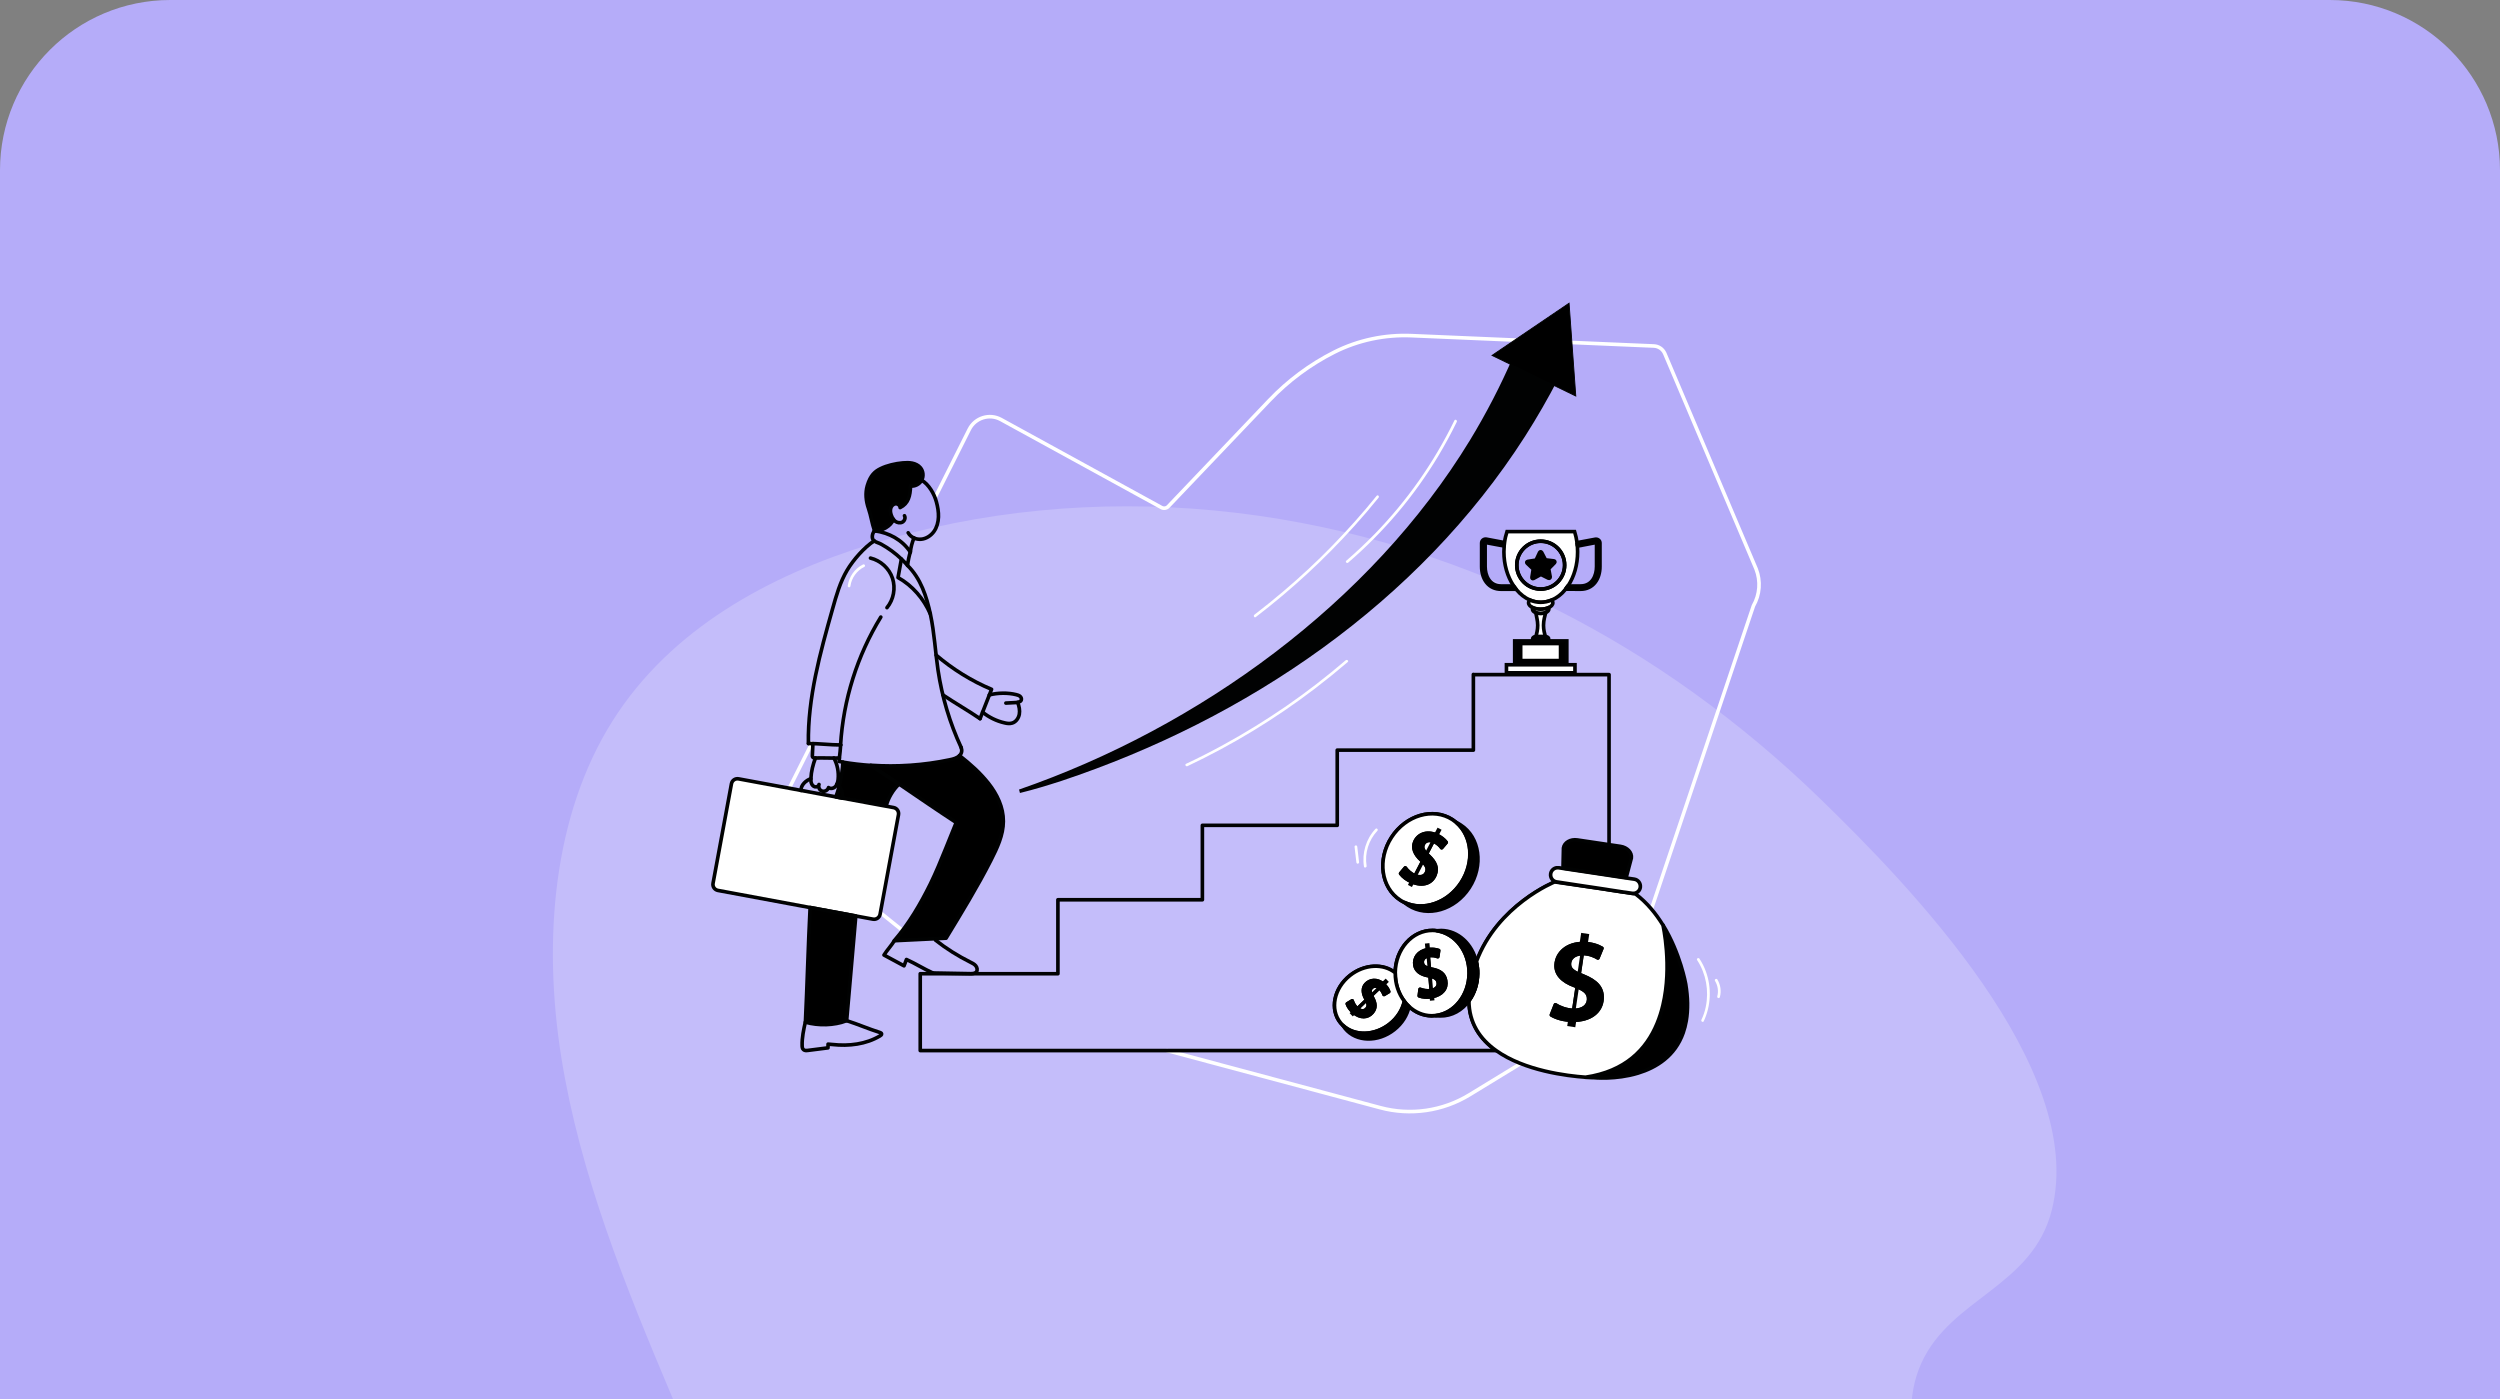 <svg width="411" height="230" viewBox="0 0 411 230" fill="none" xmlns="http://www.w3.org/2000/svg">
<rect x="0" y="0" width="411" height="230" fill="#808080" stroke="none"/>
<g clip-path="url(#clip0_357_392)">
<path d="M411 28C411 12.536 398.464 0 383 0H28C12.536 0 0 12.536 0 28V230H411V28Z" fill="#B5ACF9"/>
<path opacity="0.2" d="M255.761 100.153C220.046 82.225 179.262 78.355 143.15 89.465C126.522 94.581 110.278 103.322 100.674 118.568C90.938 134.028 89.198 154.542 92.28 173.832C95.359 193.123 102.845 211.56 110.488 229.65C118.045 247.541 125.938 265.53 137.258 281.129C148.579 296.728 163.795 309.928 181.231 314.642C198.668 319.355 218.287 314.198 228.214 299.146C232.641 292.432 234.958 284.273 238.812 277.133C242.667 269.993 248.858 263.532 256.724 263.393C268.191 263.19 276.829 275.826 281.98 287.35C288.521 301.991 293.338 317.398 300.372 331.799C307.405 346.2 317.122 359.938 330.414 367.578C343.706 375.217 361.039 375.325 371.138 364.696C380.266 355.094 381.622 338.867 377.322 325.03C373.023 311.195 363.945 299.386 354.194 288.983C344.44 278.581 333.765 269.138 324.917 257.836C317.929 248.908 310.902 235.02 315.89 224.061C320.762 213.359 334.156 211.549 337.324 198.918C343.171 175.601 313.77 145.421 299.23 131.306C286.201 118.657 271.5 108.048 255.759 100.148L255.761 100.153Z" fill="white"/>
<path d="M153.82 81.615L159.348 70.59C160.301 68.682 162.67 67.937 164.548 68.965L190.936 83.433C191.308 83.642 191.785 83.567 192.068 83.254L208.697 65.807C211.781 62.573 215.372 59.906 219.32 57.91C223.269 55.913 227.679 54.989 232.09 55.183L271.887 56.882C272.662 56.911 273.348 57.373 273.675 58.088L288.71 93.55C289.484 95.532 289.32 97.752 288.263 99.6L266.3 164.892L241.581 179.985C237.185 182.667 231.881 183.442 226.904 182.101L191.874 172.714" stroke="white" stroke-width="0.596" stroke-miterlimit="10" stroke-linecap="round" stroke-linejoin="round"/>
<path d="M148.173 152.808L126.747 135.568L133.481 122.158" stroke="white" stroke-width="0.596" stroke-miterlimit="10" stroke-linecap="round" stroke-linejoin="round"/>
<path d="M144.805 101.447C140.931 107.765 138.637 115.066 138.19 122.471" stroke="#010202" stroke-width="0.596" stroke-miterlimit="10" stroke-linecap="round" stroke-linejoin="round"/>
<path d="M132.915 122.233C134.599 122.233 136.521 122.471 138.205 122.471" stroke="#010202" stroke-width="0.596" stroke-miterlimit="10" stroke-linecap="round" stroke-linejoin="round"/>
<path d="M149.186 92.954C151.376 95.1 152.33 98.05 152.971 101.045C153.611 104.04 153.76 107.124 154.207 110.149C154.863 114.559 156.144 118.865 158.022 122.903" stroke="#010202" stroke-width="0.596" stroke-miterlimit="10" stroke-linecap="round" stroke-linejoin="round"/>
<path d="M151.317 76.892C151.793 77.458 151.868 78.308 151.525 78.948C151.183 79.589 150.423 79.991 149.693 79.902C149.633 81.511 149.365 82.763 147.979 83.448C147.979 83.076 147.577 82.778 147.219 82.822C146.847 82.867 146.549 83.18 146.444 83.538C146.34 83.895 146.385 84.283 146.504 84.64C146.593 84.908 146.713 85.162 146.876 85.385C146.519 86.458 144.984 87.352 143.777 87.248C143.33 85.936 143.196 84.759 142.779 83.552C142.362 82.346 142.213 81.034 142.585 79.813C143.107 78.054 143.882 77.458 144.746 77.026C145.819 76.49 147.219 76.177 148.411 76.073C148.933 76.028 149.454 76.013 149.976 76.117C150.482 76.251 150.989 76.49 151.317 76.892Z" fill="black"/>
<path d="M143.107 91.748C144.775 92.15 146.191 93.446 146.727 95.07C147.264 96.694 146.906 98.587 145.818 99.898" stroke="#010202" stroke-width="0.596" stroke-miterlimit="10" stroke-linecap="round" stroke-linejoin="round"/>
<path d="M143.718 88.916C142.064 90.004 140.291 92.031 139.277 93.729C138.115 95.681 137.489 97.901 136.879 100.077C134.837 107.318 132.781 114.693 132.9 122.233" stroke="#010202" stroke-width="0.596" stroke-miterlimit="10" stroke-linecap="round" stroke-linejoin="round"/>
<path d="M143.777 87.263C146.146 87.575 148.337 88.752 149.648 90.749" stroke="#010202" stroke-width="0.596" stroke-miterlimit="10" stroke-linecap="round" stroke-linejoin="round"/>
<path d="M149.663 90.734C149.454 91.39 149.275 92.284 149.201 92.954C148.888 92.597 148.545 92.239 148.203 91.911C147.189 90.943 146.072 90.123 144.85 89.453C144.507 89.259 144.045 89.17 143.733 88.931C143.658 88.886 143.598 88.812 143.554 88.752C143.271 88.365 143.42 87.59 143.792 87.277" stroke="#010202" stroke-width="0.596" stroke-miterlimit="10" stroke-linecap="round" stroke-linejoin="round"/>
<path d="M151.525 78.948C152.702 79.648 153.581 81.168 153.939 82.494C154.162 83.314 154.311 84.148 154.282 84.998C154.252 85.847 154.028 86.696 153.537 87.382C153.045 88.067 152.27 88.574 151.436 88.648C151.033 88.678 150.631 88.618 150.274 88.454C149.871 88.276 149.514 87.978 149.305 87.59" stroke="#010202" stroke-width="0.596" stroke-miterlimit="10" stroke-linecap="round" stroke-linejoin="round"/>
<path d="M149.693 79.902C150.423 79.991 151.183 79.589 151.525 78.948C151.868 78.308 151.793 77.458 151.317 76.892C150.989 76.49 150.482 76.251 149.976 76.147C149.469 76.043 148.933 76.058 148.411 76.103C147.219 76.207 145.819 76.52 144.746 77.056C143.882 77.488 143.107 78.084 142.585 79.842C142.228 81.064 142.362 82.375 142.779 83.582C143.196 84.789 143.33 85.981 143.777 87.278" stroke="#010202" stroke-width="0.596" stroke-miterlimit="10" stroke-linecap="round" stroke-linejoin="round"/>
<path d="M149.693 79.902C149.633 81.511 149.365 82.763 147.979 83.448C147.979 83.076 147.577 82.778 147.219 82.822C146.847 82.867 146.549 83.18 146.444 83.537C146.34 83.895 146.385 84.282 146.504 84.64C146.593 84.908 146.713 85.162 146.876 85.385C146.951 85.489 147.055 85.594 147.16 85.683C147.487 85.936 147.964 86.026 148.337 85.847C148.709 85.653 148.903 85.147 148.694 84.789" stroke="#010202" stroke-width="0.596" stroke-miterlimit="10" stroke-linecap="round" stroke-linejoin="round"/>
<path d="M146.876 85.385C146.519 86.458 144.984 87.352 143.777 87.248" stroke="#010202" stroke-width="0.596" stroke-miterlimit="10" stroke-linecap="round" stroke-linejoin="round"/>
<path d="M150.259 88.44C149.961 89.17 149.752 89.945 149.663 90.734" stroke="#010202" stroke-width="0.596" stroke-miterlimit="10" stroke-linecap="round" stroke-linejoin="round"/>
<path d="M148.188 91.911C148.039 92.805 147.8 94.057 147.636 94.951C150.005 96.262 151.868 98.453 152.941 100.926" stroke="#010202" stroke-width="0.596" stroke-miterlimit="10" stroke-linecap="round" stroke-linejoin="round"/>
<path d="M158.022 122.903C158.171 123.365 158.156 123.812 157.739 124.229" stroke="#010202" stroke-width="0.596" stroke-miterlimit="10" stroke-linecap="round" stroke-linejoin="round"/>
<path d="M147.8 128.923C146.862 129.757 145.938 131.307 145.685 132.544L138.413 131.203C138.547 130.562 138.354 129.742 137.951 129.251C138.294 127.94 138.518 126.554 138.577 125.302C140.097 125.556 141.632 125.734 143.166 125.839C144.716 126.837 146.251 127.88 147.8 128.923Z" fill="black" stroke="#010202" stroke-width="0.596" stroke-miterlimit="10" stroke-linecap="round" stroke-linejoin="round"/>
<path d="M138.205 122.471C138.175 123.127 138.071 123.916 137.996 124.617C137.981 124.81 137.966 125.004 137.951 125.183C138.16 125.228 138.369 125.257 138.577 125.287" stroke="#010202" stroke-width="0.596" stroke-miterlimit="10" stroke-linecap="round" stroke-linejoin="round"/>
<path d="M153.909 107.705C156.576 109.985 159.765 111.982 163.013 113.323C162.387 114.932 161.762 116.541 161.121 118.15" stroke="#010202" stroke-width="0.596" stroke-miterlimit="10" stroke-linecap="round" stroke-linejoin="round"/>
<path d="M155.012 114.246C157.083 115.632 159.05 116.75 161.121 118.15" stroke="#010202" stroke-width="0.596" stroke-miterlimit="10" stroke-linecap="round" stroke-linejoin="round"/>
<path d="M164.95 135.017C164.95 137.297 163.922 139.427 162.894 141.454C160.674 145.82 158.066 150.066 155.533 154.238C152.702 154.372 149.856 154.506 147.011 154.655C149.395 151.914 151.332 148.606 152.941 145.343C153.879 143.436 154.684 141.454 155.489 139.472C156.055 138.057 156.636 136.641 157.202 135.226C154.073 133.184 150.929 131.024 147.8 128.893C146.251 127.85 144.716 126.822 143.166 125.809C147.487 126.107 151.868 125.809 156.114 124.915C156.696 124.796 157.321 124.647 157.739 124.215C159.527 125.63 161.061 126.971 162.492 128.759C163.922 130.562 164.965 132.737 164.95 135.017Z" fill="black" stroke="#010202" stroke-width="0.596" stroke-miterlimit="10" stroke-linecap="round" stroke-linejoin="round"/>
<path d="M147.711 133.944L144.686 150.305C144.582 150.856 144.06 151.213 143.509 151.109L140.693 150.588L133.183 149.202L118.03 146.386C117.479 146.282 117.121 145.76 117.225 145.209L120.25 128.849C120.354 128.297 120.876 127.94 121.427 128.044L131.723 129.951L137.415 131.009L138.428 131.203L145.699 132.544L146.921 132.767C147.458 132.872 147.815 133.393 147.711 133.944Z" fill="white" stroke="#010202" stroke-width="0.596" stroke-miterlimit="10" stroke-linecap="round" stroke-linejoin="round"/>
<path d="M138.428 131.203L137.415 131.009C137.624 130.458 137.802 129.862 137.966 129.236C138.369 129.742 138.562 130.562 138.428 131.203Z" fill="black" stroke="#010202" stroke-width="0.596" stroke-miterlimit="10" stroke-linecap="round" stroke-linejoin="round"/>
<path d="M140.693 150.588C140.231 156.22 139.65 162.165 139.188 167.797C137.102 168.602 134.569 168.646 132.409 168.05C132.707 161.837 132.87 155.4 133.183 149.187L140.693 150.588Z" fill="black" stroke="#010202" stroke-width="0.596" stroke-miterlimit="10" stroke-linecap="round" stroke-linejoin="round"/>
<path d="M153.805 154.566C155.578 155.967 157.515 157.173 159.542 158.187C159.869 158.351 160.197 158.5 160.421 158.783C160.644 159.066 160.734 159.483 160.525 159.766C160.301 160.064 159.854 160.094 159.482 160.079C157.456 160.034 155.414 159.99 153.388 159.96" stroke="#010202" stroke-width="0.596" stroke-miterlimit="10" stroke-linecap="round" stroke-linejoin="round"/>
<path d="M147.025 154.67C146.549 155.445 145.804 156.235 145.327 157.009C146.43 157.605 147.532 158.187 148.62 158.783C148.754 158.44 148.888 158.082 149.022 157.74C150.557 158.44 151.853 159.274 153.388 159.975" stroke="#010202" stroke-width="0.596" stroke-miterlimit="10" stroke-linecap="round" stroke-linejoin="round"/>
<path d="M139.188 167.797C141.036 168.378 142.779 169.153 144.641 169.734C144.776 169.779 144.925 169.838 144.939 169.973C144.954 170.107 144.82 170.226 144.701 170.285C142.377 171.686 139.561 172.014 136.849 171.716C136.581 171.686 136.134 171.656 136.134 171.656C136.134 171.656 136.134 172.059 136.119 172.267C135.031 172.401 133.943 172.535 132.841 172.684C132.587 172.714 132.289 172.744 132.096 172.565C131.902 172.401 131.872 172.133 131.872 171.88C131.827 170.643 132.125 169.242 132.394 168.036" stroke="#010202" stroke-width="0.596" stroke-miterlimit="10" stroke-linecap="round" stroke-linejoin="round"/>
<path d="M133.645 122.248C133.615 122.695 133.586 123.678 133.556 124.125C133.541 124.259 133.541 124.393 133.63 124.498C133.735 124.617 133.899 124.617 134.062 124.617C135.329 124.572 136.73 124.662 137.996 124.617" stroke="#010202" stroke-width="0.596" stroke-miterlimit="10" stroke-linecap="round" stroke-linejoin="round"/>
<path d="M134.062 124.617C133.66 125.66 133.362 126.837 133.317 127.955C133.303 128.238 133.303 128.536 133.407 128.789C133.496 129.057 133.72 129.296 133.988 129.355C134.256 129.415 134.599 129.251 134.644 128.968C134.48 129.385 134.718 129.921 135.15 130.055C135.582 130.19 136.089 129.921 136.208 129.474C136.551 129.743 137.072 129.608 137.355 129.296C137.638 128.983 137.743 128.536 137.787 128.118C137.907 126.956 137.668 125.645 137.087 124.617" stroke="#010202" stroke-width="0.596" stroke-miterlimit="10" stroke-linecap="round" stroke-linejoin="round"/>
<path d="M133.303 128.029C132.528 128.252 131.589 129.131 131.708 129.951" stroke="#010202" stroke-width="0.596" stroke-miterlimit="10" stroke-linecap="round" stroke-linejoin="round"/>
<path d="M137.951 129.236C137.847 129.102 137.728 128.997 137.579 128.908" stroke="#010202" stroke-width="0.596" stroke-miterlimit="10" stroke-linecap="round" stroke-linejoin="round"/>
<path d="M162.641 114.246C164.011 113.889 165.695 113.859 167.066 114.202C167.289 114.261 167.513 114.321 167.692 114.47C167.871 114.619 167.975 114.872 167.9 115.081C167.781 115.409 167.364 115.468 167.036 115.498C166.485 115.528 165.919 115.558 165.367 115.587" stroke="#010202" stroke-width="0.596" stroke-miterlimit="10" stroke-linecap="round" stroke-linejoin="round"/>
<path d="M167.304 115.483C167.543 116.079 167.692 116.794 167.573 117.435C167.453 118.061 167.036 118.672 166.425 118.865C166.008 119 165.561 118.94 165.144 118.836C163.862 118.553 162.551 117.912 161.538 117.077" stroke="#010202" stroke-width="0.596" stroke-miterlimit="10" stroke-linecap="round" stroke-linejoin="round"/>
<path d="M263.38 164.161C263.275 166.277 261.487 167.767 258.522 167.723C258.507 167.723 258.492 167.723 258.477 167.723C257.122 167.708 255.9 167.365 255.05 166.858L255.706 165.19C256.362 165.622 257.524 166.084 258.656 166.098H258.716C260.325 166.098 261.115 165.309 261.174 164.325C261.219 163.357 260.698 162.776 259.297 162.21C259.193 162.165 259.073 162.12 258.954 162.075C256.749 161.286 255.751 160.079 255.825 158.619C255.93 156.682 257.628 155.087 260.325 155.117C260.34 155.117 260.355 155.117 260.355 155.117C261.606 155.132 262.679 155.49 263.35 155.892L262.694 157.486C262.217 157.188 261.338 156.771 260.176 156.756H260.102C258.805 156.771 258.045 157.501 258.001 158.38C257.956 159.229 258.463 159.676 259.595 160.168C259.804 160.258 260.027 160.347 260.28 160.451C262.411 161.315 263.469 162.373 263.38 164.161Z" stroke="#010202" stroke-width="0.596" stroke-miterlimit="10" stroke-linecap="round" stroke-linejoin="round"/>
<path d="M237.766 138.489L237.007 139.368C236.783 139.055 236.351 138.578 235.651 138.295C235.636 138.295 235.621 138.28 235.606 138.28C234.816 137.982 234.19 138.28 233.967 138.832C233.743 139.368 233.952 139.785 234.518 140.366C234.623 140.471 234.742 140.59 234.876 140.709C235.978 141.752 236.381 142.691 235.919 143.823C235.368 145.179 233.952 145.715 232.164 144.985C232.149 144.985 232.149 144.985 232.134 144.97C231.315 144.643 230.659 144.121 230.257 143.6L231.032 142.676C231.33 143.108 231.926 143.689 232.611 143.957C232.626 143.957 232.641 143.972 232.641 143.972C233.609 144.345 234.28 144.032 234.533 143.406C234.786 142.78 234.593 142.288 233.878 141.588C233.818 141.528 233.758 141.484 233.699 141.424C232.537 140.381 232.209 139.368 232.581 138.444C233.088 137.207 234.474 136.582 236.098 137.237C236.098 137.237 236.113 137.237 236.113 137.252C236.872 137.58 237.454 138.072 237.766 138.489Z" stroke="#010202" stroke-width="0.596" stroke-miterlimit="10" stroke-linecap="round" stroke-linejoin="round"/>
<path d="M234.712 156.116C234.712 156.116 234.712 156.116 234.727 156.116C235.442 155.981 236.113 156.086 236.545 156.25L236.396 157.263C236.083 157.144 235.531 156.995 234.861 157.114C234.846 157.129 234.831 157.129 234.816 157.129C234.086 157.278 233.743 157.799 233.848 158.336C233.937 158.842 234.295 159.051 234.995 159.23C235.129 159.259 235.278 159.289 235.427 159.319C236.753 159.587 237.498 160.094 237.692 161.182C237.915 162.463 237.111 163.536 235.457 163.834C235.442 163.834 235.427 163.834 235.427 163.834C234.652 163.968 233.907 163.908 233.356 163.7L233.49 162.627C233.922 162.806 234.652 162.955 235.293 162.835C235.293 162.835 235.308 162.835 235.323 162.835C236.232 162.657 236.574 162.105 236.47 161.509C236.366 160.928 235.993 160.63 235.114 160.451C235.055 160.437 234.98 160.422 234.906 160.407C233.535 160.183 232.805 159.557 232.641 158.693C232.432 157.531 233.177 156.399 234.712 156.116ZM234.712 156.116C235.427 155.981 236.098 156.086 236.53 156.25L236.381 157.263C236.068 157.144 235.517 156.995 234.846 157.114C234.831 157.129 234.816 157.129 234.801 157.129C234.071 157.278 233.729 157.799 233.833 158.336C233.922 158.842 234.28 159.051 234.98 159.23C235.114 159.259 235.263 159.289 235.412 159.319C236.738 159.587 237.483 160.094 237.707 161.167C237.945 162.448 237.141 163.521 235.442 163.834C235.427 163.834 235.412 163.834 235.412 163.834C234.637 163.968 233.892 163.908 233.341 163.7L233.475 162.627C233.907 162.806 234.637 162.955 235.278 162.835C235.278 162.835 235.293 162.835 235.308 162.835C236.217 162.657 236.56 162.105 236.455 161.509C236.351 160.928 235.978 160.63 235.099 160.451C235.04 160.437 234.965 160.422 234.891 160.407C233.52 160.183 232.79 159.557 232.626 158.693C232.417 157.531 233.162 156.399 234.697 156.116C234.697 156.116 234.697 156.116 234.712 156.116ZM227.411 161.778C226.383 160.913 225.191 161.047 224.52 161.822C224.014 162.403 223.999 163.223 224.58 164.236C224.61 164.296 224.64 164.34 224.669 164.4C225.012 165.07 225.027 165.473 224.684 165.86C224.342 166.262 223.775 166.337 223.164 165.83C223.15 165.83 223.15 165.815 223.135 165.815C222.703 165.458 222.405 164.907 222.3 164.519L221.496 165.011C221.66 165.488 222.017 166.009 222.524 166.426L222.539 166.441C223.671 167.38 224.833 167.305 225.578 166.456C226.204 165.741 226.144 164.966 225.608 163.953C225.548 163.834 225.489 163.729 225.444 163.625C225.176 163.074 225.131 162.716 225.429 162.388C225.742 162.031 226.264 161.971 226.77 162.359C226.785 162.359 226.785 162.374 226.8 162.388C227.247 162.761 227.441 163.193 227.53 163.476L228.305 163.014C228.186 162.657 227.888 162.165 227.411 161.778ZM242.222 110.879V123.321H219.842V135.688H197.671V147.921H173.92V160.079H151.287V172.714H245.961C243.369 170.852 241.521 168.229 241.506 164.504C242.371 163.297 242.907 161.763 242.922 160.079C242.937 159.408 242.862 158.768 242.713 158.157C246.17 148.785 255.602 145 255.602 145C255.602 145 257.479 145.268 259.818 145.611C260.802 145.745 261.86 145.909 262.903 146.058C263.275 146.118 263.633 146.162 263.99 146.222L264.348 146.282L264.527 146.311V110.909H242.222V110.879ZM228.782 137.654C231.151 134.004 235.636 132.708 238.795 134.749C239.018 134.898 239.242 135.062 239.435 135.226C242.028 137.461 242.43 141.677 240.225 145.075C238.02 148.472 233.997 149.828 230.898 148.353C230.659 148.248 230.436 148.114 230.212 147.965C227.053 145.939 226.413 141.305 228.782 137.654ZM236.068 166.963C235.844 166.993 235.606 167.007 235.368 167.007C233.952 166.993 232.656 166.426 231.643 165.473C231.359 165.219 231.106 164.936 230.868 164.623C230.57 165.994 229.735 167.335 228.454 168.363C225.995 170.315 222.703 170.375 220.795 168.602C220.646 168.468 220.512 168.319 220.378 168.17C218.575 165.964 219.276 162.478 221.928 160.377C224.297 158.5 227.441 158.38 229.363 159.945V159.93C229.408 156.056 232.164 152.942 235.517 152.972C235.755 152.972 235.993 152.987 236.217 153.031C239.242 153.478 241.551 156.458 241.506 160.064C241.477 163.655 239.093 166.605 236.068 166.963Z" stroke="#010202" stroke-width="0.596" stroke-miterlimit="10" stroke-linecap="round" stroke-linejoin="round"/>
<path d="M259.327 89.811L259.267 89.215C259.178 88.589 259.044 87.978 258.865 87.397H247.75C247.571 87.963 247.422 88.559 247.347 89.185V89.2L247.288 89.706C247.258 90.034 247.243 90.377 247.243 90.719C247.243 92.835 247.824 94.772 248.793 96.247L249.314 96.948C249.94 97.707 250.7 98.289 251.519 98.646C252.085 98.885 252.696 99.019 253.307 99.019C253.933 99.019 254.529 98.885 255.11 98.646C255.945 98.289 256.704 97.707 257.33 96.933L257.822 96.262C258.776 94.802 259.357 92.865 259.357 90.734C259.357 90.406 259.342 90.109 259.327 89.811ZM253.292 96.843C251.117 96.843 249.359 95.085 249.359 92.91C249.359 90.734 251.117 88.976 253.292 88.976C255.468 88.976 257.226 90.734 257.226 92.91C257.226 95.085 255.468 96.843 253.292 96.843Z" fill="white" stroke="#010202" stroke-width="0.596" stroke-miterlimit="10"/>
<path d="M248.763 96.247L249.284 96.948C249.105 96.724 248.927 96.486 248.763 96.247Z" stroke="#010202" stroke-width="0.596" stroke-miterlimit="10"/>
<path d="M253.292 96.843C255.465 96.843 257.226 95.082 257.226 92.91C257.226 90.737 255.465 88.976 253.292 88.976C251.12 88.976 249.359 90.737 249.359 92.91C249.359 95.082 251.12 96.843 253.292 96.843Z" stroke="#010202" stroke-width="0.596" stroke-miterlimit="10"/>
<path d="M257.315 96.918L257.807 96.247C257.658 96.486 257.494 96.709 257.315 96.918Z" stroke="#010202" stroke-width="0.596" stroke-miterlimit="10"/>
<path d="M259.327 89.81L259.267 89.214C259.282 89.393 259.312 89.602 259.327 89.81Z" stroke="#010202" stroke-width="0.596" stroke-miterlimit="10"/>
<path d="M255.289 99.108C255.289 99.436 255.006 99.719 254.559 99.913C254.216 100.062 253.769 100.151 253.292 100.151C252.815 100.151 252.368 100.062 252.026 99.913C251.579 99.719 251.296 99.436 251.296 99.108C251.296 98.944 251.37 98.78 251.504 98.646C252.07 98.885 252.681 99.019 253.292 99.019C253.918 99.019 254.514 98.885 255.095 98.646C255.214 98.78 255.289 98.944 255.289 99.108Z" fill="white" stroke="#010202" stroke-width="0.596" stroke-miterlimit="10"/>
<path d="M254.633 100.151C254.633 100.375 254.425 100.583 254.097 100.717C253.873 100.807 253.59 100.866 253.277 100.866C252.965 100.866 252.681 100.807 252.458 100.717C252.13 100.583 251.936 100.389 251.936 100.151C251.936 100.062 251.966 99.987 252.011 99.913C252.354 100.062 252.801 100.151 253.277 100.151C253.754 100.151 254.201 100.062 254.544 99.913C254.618 99.987 254.633 100.077 254.633 100.151Z" fill="white" stroke="#010202" stroke-width="0.596" stroke-miterlimit="10"/>
<path d="M253.754 102.803C253.754 103.518 253.918 104.159 254.052 104.666H252.517C252.637 104.129 252.801 103.504 252.801 102.803C252.801 101.999 252.577 101.298 252.473 100.717C252.696 100.807 252.979 100.866 253.292 100.866C253.605 100.866 253.888 100.807 254.112 100.717C253.978 101.269 253.754 101.954 253.754 102.803Z" fill="white" stroke="#010202" stroke-width="0.596" stroke-miterlimit="10"/>
<path d="M254.112 104.904H252.473C252.488 104.83 252.503 104.755 252.517 104.666H254.052C254.082 104.755 254.097 104.83 254.112 104.904Z" stroke="#010202" stroke-width="0.596" stroke-miterlimit="10"/>
<path d="M257.583 105.366H249.016V109.285H257.583V105.366Z" fill="black" stroke="#010202" stroke-width="0.596" stroke-miterlimit="10"/>
<path d="M256.257 106.096H250.297V108.301H256.257V106.096Z" fill="white"/>
<path d="M258.924 109.285H247.66V110.611H258.924V109.285Z" fill="white" stroke="#010202" stroke-width="0.596" stroke-miterlimit="10"/>
<path d="M254.633 105.128H251.936C251.936 104.994 251.981 104.889 252.071 104.8C252.16 104.71 252.264 104.666 252.398 104.666H254.157C254.425 104.666 254.633 104.874 254.633 105.128Z" stroke="#010202" stroke-width="0.596" stroke-miterlimit="10"/>
<path d="M263.111 89.274V93.133C263.111 94.191 262.828 95.115 262.292 95.8C261.711 96.545 260.862 96.948 259.848 96.948L257.315 96.933L257.807 96.262H259.833C261.726 96.262 262.396 94.593 262.396 93.148V89.289C262.396 89.289 262.396 89.289 262.396 89.274H262.381L259.327 89.855V89.81L259.267 89.214L259.252 89.14L262.277 88.574C262.486 88.544 262.694 88.603 262.858 88.738C263.022 88.872 263.111 89.065 263.111 89.274Z" fill="black" stroke="#010202" stroke-width="0.447" stroke-miterlimit="10"/>
<path d="M249.284 96.948H246.766C245.753 96.948 244.904 96.545 244.322 95.8C243.786 95.115 243.503 94.191 243.503 93.133V89.274C243.503 89.065 243.592 88.857 243.756 88.723C243.92 88.589 244.129 88.529 244.337 88.559H244.352L247.347 89.125V89.185V89.2L247.288 89.706L247.273 89.84L244.248 89.274C244.248 89.274 244.248 89.274 244.233 89.274V89.289V93.148C244.233 94.578 244.904 96.262 246.796 96.262H248.792L249.284 96.948Z" fill="black" stroke="#010202" stroke-width="0.447" stroke-miterlimit="10"/>
<path d="M253.292 96.843C255.465 96.843 257.226 95.082 257.226 92.91C257.226 90.737 255.465 88.976 253.292 88.976C251.12 88.976 249.359 90.737 249.359 92.91C249.359 95.082 251.12 96.843 253.292 96.843Z" stroke="#010202" stroke-width="0.447" stroke-miterlimit="10"/>
<path d="M254.544 95.13L253.441 94.579C253.367 94.549 253.277 94.549 253.218 94.579L252.13 95.174C251.951 95.279 251.743 95.13 251.772 94.921L251.966 93.699C251.981 93.625 251.951 93.535 251.892 93.491L250.998 92.641C250.849 92.507 250.923 92.254 251.132 92.224L252.354 92.031C252.428 92.016 252.503 91.971 252.532 91.897L253.054 90.779C253.143 90.6 253.397 90.585 253.501 90.764L254.067 91.852C254.097 91.926 254.171 91.971 254.261 91.986L255.483 92.135C255.691 92.165 255.766 92.403 255.632 92.552L254.767 93.431C254.708 93.491 254.693 93.565 254.708 93.655L254.931 94.862C254.931 95.07 254.723 95.219 254.544 95.13Z" fill="black" stroke="black" stroke-width="0.447" stroke-miterlimit="10"/>
<path d="M167.528 129.802C197.045 119.581 225.34 99.183 241.685 72.333C244.337 67.967 246.706 63.393 248.733 58.714L256.183 62.245C254.499 65.494 252.681 68.652 250.715 71.737C233.222 99.078 204.957 118.24 174.486 128.387C172.236 129.117 169.986 129.802 167.677 130.368C167.692 130.383 167.528 129.802 167.528 129.802Z" fill="#010202"/>
<path d="M257.956 49.849L259.059 65.106L245.291 58.431L257.956 49.849Z" fill="black" stroke="#010202" stroke-width="0.149" stroke-miterlimit="10"/>
<path d="M277.222 167.812C277.102 168.527 276.924 169.183 276.715 169.794C275.359 173.638 272.275 175.515 269.28 176.424C265.585 177.542 262.024 177.169 262.024 177.169C262.024 177.169 261.517 177.169 260.668 177.11C267.239 176.156 270.695 172.506 272.439 168.274C272.841 167.305 273.154 166.307 273.392 165.294C274.927 158.798 273.407 152.093 273.407 152.093C276.253 156.741 277.132 161.792 277.132 161.792C277.311 162.91 277.415 163.953 277.43 164.907C277.445 165.964 277.371 166.933 277.222 167.812Z" fill="black" stroke="#010202" stroke-width="0.596" stroke-miterlimit="10" stroke-linejoin="round"/>
<path d="M273.392 152.093C272.245 150.215 270.77 148.397 268.922 146.997C268.922 146.997 268.893 146.982 268.863 146.982C268.848 146.982 268.833 146.967 268.803 146.967C268.788 146.967 268.773 146.967 268.744 146.952C268.729 146.952 268.699 146.952 268.669 146.937C268.609 146.922 268.535 146.907 268.46 146.907C268.431 146.907 268.416 146.893 268.386 146.893C268.282 146.878 268.177 146.863 268.058 146.833C267.999 146.818 267.939 146.818 267.864 146.803L267.76 146.788C267.596 146.758 267.403 146.729 267.209 146.699L266.956 146.669L266.836 146.654L266.568 146.609H266.553C266.509 146.595 266.464 146.595 266.419 146.595L266.285 146.565L264.512 146.297L264.333 146.267L263.976 146.207C263.618 146.148 263.245 146.103 262.888 146.043C261.845 145.894 260.787 145.73 259.804 145.596C257.464 145.254 255.587 144.985 255.587 144.985C255.587 144.985 246.14 148.785 242.698 158.142C242.847 158.753 242.922 159.394 242.907 160.064C242.892 161.748 242.356 163.297 241.491 164.489C241.491 168.214 243.354 170.852 245.947 172.699C250.625 176.052 257.703 176.886 260.653 177.095C267.224 176.141 270.681 172.491 272.424 168.259C272.826 167.291 273.139 166.292 273.377 165.279C274.927 158.798 273.392 152.093 273.392 152.093ZM263.38 164.162C263.275 166.277 261.487 167.767 258.522 167.723C258.507 167.723 258.492 167.723 258.477 167.723C257.122 167.708 255.9 167.365 255.05 166.859L255.706 165.19C256.362 165.622 257.524 166.084 258.656 166.099H258.716L259.297 162.21C259.193 162.165 259.073 162.12 258.954 162.076C256.749 161.286 255.751 160.079 255.825 158.619C255.93 156.682 257.628 155.088 260.325 155.117C260.34 155.117 260.355 155.117 260.355 155.117C261.606 155.132 262.679 155.49 263.35 155.892L262.694 157.486C262.217 157.188 261.338 156.771 260.176 156.756H260.102L259.595 160.168C259.804 160.258 260.027 160.347 260.28 160.452C262.411 161.316 263.469 162.374 263.38 164.162Z" fill="white" stroke="#010202" stroke-width="0.596" stroke-miterlimit="10" stroke-linejoin="round"/>
<path d="M242.922 160.079C242.907 161.763 242.371 163.312 241.506 164.504C241.506 164.191 241.521 163.878 241.536 163.551C241.685 161.584 242.117 159.781 242.713 158.157C242.862 158.768 242.937 159.408 242.922 160.079Z" stroke="#010202" stroke-width="0.596" stroke-miterlimit="10" stroke-linejoin="round"/>
<path d="M261.174 164.34C261.13 165.324 260.325 166.114 258.716 166.114L259.297 162.225C260.698 162.791 261.219 163.372 261.174 164.34Z" fill="white" stroke="#010202" stroke-width="0.596" stroke-miterlimit="10" stroke-linejoin="round"/>
<path d="M260.116 156.801L259.61 160.213C258.492 159.721 257.971 159.26 258.016 158.425C258.06 157.531 258.82 156.801 260.116 156.801Z" fill="white" stroke="#010202" stroke-width="0.596" stroke-miterlimit="10" stroke-linejoin="round"/>
<path d="M263.38 164.162C263.275 166.277 261.487 167.767 258.522 167.723C258.507 167.723 258.492 167.723 258.477 167.723C257.122 167.708 255.9 167.365 255.05 166.859L255.706 165.19C256.362 165.622 257.524 166.084 258.656 166.099H258.716C260.325 166.099 261.115 165.309 261.174 164.326C261.219 163.357 260.698 162.776 259.297 162.21C259.193 162.165 259.073 162.12 258.954 162.076C256.749 161.286 255.751 160.079 255.825 158.619C255.93 156.682 257.628 155.088 260.325 155.117C260.34 155.117 260.355 155.117 260.355 155.117C261.606 155.132 262.679 155.49 263.35 155.892L262.694 157.486C262.217 157.188 261.338 156.771 260.176 156.756H260.102C258.805 156.771 258.045 157.501 258.001 158.38C257.956 159.23 258.463 159.677 259.595 160.168C259.804 160.258 260.027 160.347 260.28 160.452C262.411 161.316 263.469 162.374 263.38 164.162Z" stroke="#010202" stroke-width="0.596" stroke-miterlimit="10" stroke-linejoin="round"/>
<path d="M269.667 145.879C269.593 146.401 269.176 146.788 268.684 146.863C268.565 146.878 268.446 146.878 268.326 146.863L267.239 146.699L266.985 146.669L266.866 146.654L266.598 146.609H266.583L266.449 146.594L266.315 146.565L264.542 146.296L264.363 146.267L264.005 146.207L262.918 146.043L259.833 145.581L255.915 144.985C255.274 144.896 254.827 144.285 254.931 143.644C255.006 143.123 255.423 142.735 255.915 142.661C256.034 142.646 256.153 142.646 256.272 142.661L257.42 142.84L259.595 143.167L262.679 143.629L264.542 143.912L267.581 144.374L268.684 144.538C269.31 144.628 269.757 145.239 269.667 145.879Z" fill="white" stroke="#010202" stroke-width="0.596" stroke-miterlimit="10" stroke-linejoin="round"/>
<path d="M260.28 160.481C260.027 160.392 259.804 160.287 259.595 160.198C258.477 159.706 257.956 159.244 258.001 158.41C258.045 157.531 258.805 156.801 260.102 156.786H260.176C261.338 156.801 262.217 157.203 262.694 157.516L263.35 155.922C262.679 155.519 261.606 155.162 260.355 155.147C260.34 155.147 260.325 155.147 260.325 155.147C257.643 155.117 255.93 156.696 255.825 158.648C255.751 160.094 256.749 161.301 258.954 162.105C259.073 162.15 259.193 162.195 259.297 162.239C260.698 162.805 261.219 163.372 261.174 164.355C261.13 165.339 260.325 166.128 258.716 166.128H258.656C257.524 166.113 256.362 165.651 255.706 165.219L255.05 166.888C255.9 167.395 257.122 167.722 258.477 167.752C258.492 167.752 258.507 167.752 258.522 167.752C261.487 167.782 263.275 166.307 263.38 164.191C263.469 162.373 262.411 161.316 260.28 160.481Z" fill="black"/>
<path d="M258.314 168.78L258.477 167.722L258.716 166.113" stroke="black" stroke-width="1.341" stroke-miterlimit="10" stroke-linejoin="round"/>
<path d="M259.61 160.213L259.297 162.224" stroke="black" stroke-width="1.341" stroke-miterlimit="10" stroke-linejoin="round"/>
<path d="M260.116 156.801L260.355 155.147L260.608 153.463" stroke="black" stroke-width="1.341" stroke-miterlimit="10" stroke-linejoin="round"/>
<path d="M267.343 144.27L256.958 142.72L257.032 139.413C257.166 138.519 258.179 137.923 259.297 138.086L266.404 139.144C267.522 139.308 268.326 140.172 268.192 141.066L267.343 144.27Z" fill="black" stroke="#010202" stroke-width="0.596" stroke-miterlimit="10" stroke-linejoin="round"/>
<path d="M239.42 135.226C239.227 135.062 239.003 134.898 238.78 134.749C235.621 132.693 231.136 134.004 228.767 137.654C226.398 141.305 227.039 145.924 230.197 147.98C230.421 148.129 230.644 148.248 230.883 148.367C233.982 149.828 238.005 148.472 240.21 145.089C242.415 141.692 242.028 137.461 239.42 135.226ZM237.007 139.368C236.783 139.055 236.351 138.578 235.651 138.295C235.636 138.295 235.621 138.28 235.606 138.28L234.518 140.381C234.623 140.485 234.742 140.605 234.876 140.724C235.978 141.767 236.381 142.705 235.919 143.838C235.368 145.194 233.952 145.73 232.164 145C232.149 145 232.149 145 232.134 144.985C231.315 144.657 230.659 144.136 230.257 143.614L231.032 142.691C231.33 143.123 231.926 143.704 232.611 143.972C232.626 143.972 232.641 143.987 232.641 143.987L233.878 141.603C233.818 141.543 233.758 141.499 233.699 141.439C232.537 140.396 232.209 139.383 232.581 138.459C233.088 137.222 234.474 136.596 236.098 137.252C236.098 137.252 236.113 137.252 236.113 137.267C236.873 137.58 237.439 138.072 237.752 138.489L237.007 139.368Z" fill="white" stroke="black" stroke-width="0.596" stroke-linecap="round" stroke-linejoin="round"/>
<path d="M234.533 143.435C234.28 144.061 233.624 144.389 232.641 144.002L233.878 141.618C234.593 142.318 234.786 142.81 234.533 143.435Z" fill="white" stroke="black" stroke-width="0.596" stroke-linecap="round" stroke-linejoin="round"/>
<path d="M235.606 138.28L234.518 140.381C233.952 139.8 233.743 139.383 233.967 138.846C234.19 138.28 234.816 137.982 235.606 138.28Z" fill="white" stroke="black" stroke-width="0.596" stroke-linecap="round" stroke-linejoin="round"/>
<path d="M237.766 138.489L237.007 139.368C236.783 139.055 236.351 138.578 235.651 138.295C235.636 138.295 235.621 138.28 235.606 138.28C234.816 137.982 234.19 138.28 233.967 138.832C233.743 139.368 233.952 139.785 234.518 140.366C234.623 140.471 234.742 140.59 234.876 140.709C235.978 141.752 236.381 142.691 235.919 143.823C235.368 145.179 233.952 145.715 232.164 144.985C232.149 144.985 232.149 144.985 232.134 144.97C231.315 144.643 230.659 144.121 230.257 143.6L231.032 142.676C231.33 143.108 231.926 143.689 232.611 143.957C232.626 143.957 232.641 143.972 232.641 143.972C233.609 144.345 234.28 144.032 234.533 143.406C234.786 142.78 234.593 142.288 233.878 141.588C233.818 141.528 233.758 141.484 233.699 141.424C232.537 140.381 232.209 139.368 232.581 138.444C233.088 137.207 234.474 136.582 236.098 137.237C236.098 137.237 236.113 137.237 236.113 137.252C236.872 137.58 237.454 138.072 237.766 138.489Z" stroke="black" stroke-width="0.596" stroke-linecap="round" stroke-linejoin="round"/>
<path d="M241.551 145.939C239.182 149.589 234.697 150.885 231.538 148.844C231.315 148.695 231.106 148.546 230.912 148.367C234.012 149.828 238.035 148.472 240.24 145.089C242.445 141.692 242.043 137.461 239.45 135.24C239.689 135.345 239.912 135.479 240.136 135.628C243.265 137.654 243.92 142.288 241.551 145.939Z" fill="black" stroke="black" stroke-width="0.596" stroke-linecap="round" stroke-linejoin="round"/>
<path d="M236.128 137.267C236.113 137.267 236.113 137.267 236.128 137.267C234.489 136.597 233.103 137.222 232.596 138.459C232.224 139.383 232.552 140.411 233.714 141.439C233.773 141.499 233.833 141.558 233.893 141.603C234.608 142.303 234.801 142.795 234.548 143.421C234.295 144.047 233.639 144.374 232.656 143.987C232.641 143.987 232.626 143.972 232.626 143.972C231.941 143.689 231.345 143.123 231.047 142.691L230.272 143.614C230.674 144.136 231.33 144.657 232.149 144.985C232.164 144.985 232.164 145 232.179 145C233.967 145.715 235.383 145.179 235.934 143.838C236.396 142.691 235.993 141.752 234.891 140.724C234.757 140.605 234.638 140.485 234.533 140.381C233.967 139.8 233.758 139.383 233.982 138.846C234.205 138.28 234.831 137.982 235.621 138.295C235.636 138.295 235.651 138.31 235.666 138.31C236.366 138.593 236.813 139.07 237.022 139.383L237.781 138.504C237.454 138.072 236.873 137.58 236.128 137.267Z" fill="black"/>
<path d="M231.792 145.656L232.134 145L232.641 144.002" stroke="black" stroke-width="0.745" stroke-miterlimit="10"/>
<path d="M234.518 140.381L233.878 141.618" stroke="black" stroke-width="0.745" stroke-miterlimit="10"/>
<path d="M235.606 138.28L236.127 137.267L236.664 136.239" stroke="black" stroke-width="0.745" stroke-miterlimit="10"/>
<path d="M236.232 153.016C236.008 152.987 235.77 152.957 235.531 152.957C232.179 152.927 229.422 156.026 229.378 159.915V159.93C229.363 161.718 229.929 163.372 230.868 164.609C231.106 164.921 231.359 165.205 231.643 165.458C232.656 166.411 233.952 166.978 235.368 166.993C235.606 166.993 235.844 166.978 236.068 166.948C239.093 166.575 241.477 163.64 241.521 160.034C241.566 156.458 239.256 153.463 236.232 153.016ZM235.427 163.849C235.412 163.849 235.412 163.849 235.397 163.849C234.623 163.983 233.878 163.923 233.326 163.715L233.46 162.642C233.892 162.821 234.623 162.97 235.263 162.85C235.278 162.85 235.293 162.85 235.293 162.85L235.084 160.466C235.01 160.451 234.95 160.437 234.876 160.422C233.505 160.198 232.775 159.572 232.611 158.708C232.402 157.531 233.147 156.399 234.682 156.13H234.697C235.412 156.011 236.068 156.101 236.515 156.265L236.366 157.278C236.053 157.144 235.502 157.01 234.831 157.129C234.816 157.129 234.801 157.129 234.786 157.144L234.965 159.245C235.099 159.274 235.233 159.304 235.397 159.334C236.723 159.587 237.468 160.109 237.662 161.196C237.915 162.463 237.111 163.536 235.427 163.849Z" fill="white" stroke="black" stroke-width="0.596" stroke-linecap="round" stroke-linejoin="round"/>
<path d="M235.308 162.85L235.099 160.466C235.978 160.645 236.351 160.943 236.455 161.524C236.56 162.12 236.217 162.672 235.308 162.85Z" fill="white" stroke="black" stroke-width="0.596" stroke-linecap="round" stroke-linejoin="round"/>
<path d="M234.995 159.23C234.295 159.051 233.937 158.842 233.848 158.336C233.743 157.799 234.086 157.278 234.816 157.129L234.995 159.23Z" fill="white" stroke="black" stroke-width="0.596" stroke-linecap="round" stroke-linejoin="round"/>
<path d="M235.427 163.849C235.412 163.849 235.412 163.849 235.397 163.849C234.622 163.983 233.877 163.923 233.326 163.715L233.46 162.642C233.892 162.821 234.622 162.97 235.263 162.85C235.278 162.85 235.293 162.85 235.293 162.85C236.202 162.672 236.545 162.12 236.44 161.524C236.336 160.943 235.949 160.66 235.084 160.466C235.01 160.451 234.95 160.437 234.876 160.422C233.505 160.198 232.775 159.572 232.611 158.708C232.402 157.531 233.147 156.399 234.682 156.13H234.697C235.412 156.011 236.068 156.101 236.515 156.265L236.366 157.278C236.053 157.144 235.502 157.01 234.831 157.129C234.816 157.129 234.801 157.129 234.786 157.144C234.041 157.293 233.714 157.814 233.818 158.351C233.907 158.857 234.265 159.066 234.965 159.245C235.099 159.274 235.233 159.304 235.397 159.334C236.723 159.587 237.468 160.109 237.662 161.196C237.915 162.463 237.111 163.536 235.427 163.849Z" stroke="black" stroke-width="0.596" stroke-linecap="round" stroke-linejoin="round"/>
<path d="M242.922 160.079C242.907 161.763 242.371 163.312 241.506 164.504C240.374 166.069 238.675 167.052 236.768 167.022C236.53 167.022 236.291 167.007 236.068 166.963C239.093 166.59 241.477 163.655 241.521 160.049C241.566 156.443 239.256 153.463 236.232 153.016C236.455 152.987 236.694 152.972 236.932 152.972C239.703 153.001 242.028 155.177 242.713 158.142C242.862 158.768 242.937 159.408 242.922 160.079Z" fill="black" stroke="black" stroke-width="0.596" stroke-linecap="round" stroke-linejoin="round"/>
<path d="M237.692 161.182C237.498 160.094 236.753 159.587 235.427 159.319C235.278 159.289 235.129 159.259 234.995 159.23C234.295 159.051 233.937 158.842 233.848 158.336C233.743 157.799 234.086 157.278 234.816 157.129C234.831 157.129 234.846 157.129 234.861 157.114C235.531 156.995 236.083 157.144 236.396 157.263L236.545 156.25C236.112 156.086 235.442 155.981 234.727 156.116C234.712 156.116 234.712 156.116 234.712 156.116C233.177 156.399 232.432 157.531 232.641 158.693C232.805 159.557 233.535 160.183 234.906 160.407C234.98 160.422 235.055 160.437 235.114 160.451C235.993 160.63 236.366 160.928 236.47 161.509C236.574 162.105 236.232 162.657 235.323 162.835C235.308 162.835 235.293 162.835 235.293 162.835C234.652 162.955 233.922 162.806 233.49 162.627L233.356 163.7C233.907 163.908 234.652 163.968 235.427 163.834C235.427 163.834 235.442 163.834 235.457 163.834C237.111 163.536 237.915 162.463 237.692 161.182Z" fill="black"/>
<path d="M235.457 164.489L235.397 163.849L235.308 162.85" stroke="black" stroke-width="0.745" stroke-miterlimit="10"/>
<path d="M235.099 160.466L234.995 159.23" stroke="black" stroke-width="0.745" stroke-miterlimit="10"/>
<path d="M234.816 157.144L234.727 156.13L234.623 155.087" stroke="black" stroke-width="0.745" stroke-miterlimit="10"/>
<path d="M229.378 159.93C227.456 158.35 224.312 158.484 221.943 160.362C219.29 162.463 218.59 165.949 220.393 168.155C220.527 168.318 220.661 168.453 220.81 168.587C222.703 170.36 225.995 170.3 228.469 168.348C229.765 167.335 230.585 165.979 230.883 164.608C229.929 163.372 229.363 161.733 229.378 159.93ZM227.53 163.491C227.441 163.223 227.247 162.776 226.8 162.403C226.785 162.403 226.785 162.388 226.77 162.373L225.444 163.64C225.489 163.744 225.548 163.848 225.608 163.968C226.159 164.966 226.219 165.741 225.578 166.471C224.833 167.32 223.671 167.395 222.539 166.456L222.524 166.441C222.017 166.009 221.645 165.487 221.496 165.026L222.3 164.534C222.405 164.921 222.703 165.473 223.135 165.83C223.135 165.83 223.15 165.845 223.164 165.845L224.669 164.4C224.64 164.355 224.61 164.295 224.58 164.236C223.999 163.223 224.014 162.403 224.52 161.822C225.206 161.047 226.383 160.913 227.396 161.762L227.411 161.777C227.888 162.18 228.186 162.656 228.305 163.029L227.53 163.491Z" fill="white" stroke="black" stroke-width="0.596" stroke-linecap="round" stroke-linejoin="round"/>
<path d="M226.785 162.388L225.459 163.655C225.191 163.104 225.146 162.746 225.444 162.418C225.742 162.061 226.279 161.986 226.785 162.388Z" fill="white" stroke="black" stroke-width="0.596" stroke-linecap="round" stroke-linejoin="round"/>
<path d="M224.699 165.86C224.356 166.262 223.79 166.337 223.179 165.83L224.684 164.385C225.027 165.07 225.042 165.472 224.699 165.86Z" fill="white" stroke="black" stroke-width="0.596" stroke-linecap="round" stroke-linejoin="round"/>
<path d="M228.305 163.029L227.53 163.491C227.441 163.223 227.247 162.776 226.8 162.403C226.785 162.403 226.785 162.388 226.77 162.373C226.264 161.971 225.742 162.046 225.429 162.403C225.131 162.746 225.176 163.089 225.444 163.64C225.489 163.744 225.548 163.849 225.608 163.968C226.159 164.966 226.219 165.741 225.578 166.471C224.833 167.32 223.671 167.395 222.539 166.456L222.524 166.441C222.017 166.009 221.645 165.488 221.496 165.026L222.3 164.534C222.405 164.921 222.703 165.473 223.135 165.83C223.135 165.83 223.149 165.845 223.164 165.845C223.79 166.337 224.342 166.262 224.684 165.875C225.027 165.488 225.012 165.085 224.669 164.415C224.639 164.37 224.61 164.31 224.58 164.251C223.999 163.238 224.014 162.418 224.52 161.837C225.206 161.062 226.383 160.928 227.396 161.777L227.411 161.792C227.888 162.165 228.186 162.657 228.305 163.029Z" stroke="black" stroke-width="0.596" stroke-linecap="round" stroke-linejoin="round"/>
<path d="M231.642 165.473C231.344 166.873 230.525 168.244 229.199 169.287C226.547 171.388 222.941 171.298 221.138 169.093C221.019 168.944 220.9 168.78 220.795 168.602C222.688 170.375 225.98 170.315 228.454 168.363C229.75 167.35 230.57 165.994 230.868 164.623C231.106 164.936 231.359 165.219 231.642 165.473Z" fill="black" stroke="black" stroke-width="0.596" stroke-linecap="round" stroke-linejoin="round"/>
<path d="M227.411 161.777C226.383 160.913 225.191 161.047 224.52 161.822C224.014 162.403 223.999 163.223 224.58 164.236C224.61 164.296 224.639 164.34 224.669 164.4C225.012 165.07 225.027 165.473 224.684 165.86C224.342 166.262 223.775 166.337 223.164 165.83C223.149 165.83 223.15 165.815 223.135 165.815C222.703 165.458 222.405 164.906 222.3 164.519L221.496 165.011C221.66 165.488 222.017 166.009 222.524 166.426L222.539 166.441C223.671 167.38 224.833 167.305 225.578 166.456C226.204 165.741 226.144 164.966 225.608 163.953C225.548 163.834 225.489 163.729 225.444 163.625C225.176 163.074 225.131 162.716 225.429 162.388C225.742 162.031 226.264 161.971 226.77 162.359C226.785 162.359 226.785 162.373 226.8 162.388C227.247 162.761 227.441 163.193 227.53 163.476L228.305 163.014C228.186 162.657 227.888 162.165 227.411 161.777Z" fill="black"/>
<path d="M222.136 166.828L222.539 166.441L223.164 165.845" stroke="black" stroke-width="0.745" stroke-miterlimit="10"/>
<path d="M225.459 163.655L224.669 164.4" stroke="black" stroke-width="0.745" stroke-miterlimit="10"/>
<path d="M226.785 162.388L227.411 161.777L228.067 161.152" stroke="black" stroke-width="0.745" stroke-miterlimit="10"/>
<path d="M239.107 69.114C237.439 72.541 235.502 75.834 233.311 78.963C231.121 82.092 228.677 85.028 226.025 87.769C224.52 89.304 222.956 90.779 221.332 92.18C221.108 92.373 221.436 92.686 221.645 92.493C224.55 89.989 227.262 87.263 229.735 84.342C232.209 81.422 234.444 78.293 236.425 75.015C237.528 73.167 238.556 71.29 239.495 69.353C239.614 69.085 239.242 68.861 239.107 69.114Z" fill="white"/>
<path d="M226.323 81.511C224.029 84.357 221.585 87.084 219.037 89.706C216.489 92.329 213.807 94.817 211.021 97.186C209.456 98.512 207.862 99.808 206.223 101.06C206 101.239 206.223 101.626 206.447 101.447C209.367 99.212 212.183 96.843 214.88 94.355C217.562 91.882 220.14 89.274 222.583 86.562C223.969 85.028 225.325 83.448 226.621 81.839C226.83 81.601 226.517 81.288 226.323 81.511Z" fill="white"/>
<path d="M221.242 108.54C218.128 111.207 214.88 113.725 211.513 116.049C208.16 118.359 204.689 120.505 201.113 122.456C199.101 123.559 197.06 124.602 194.989 125.571C194.735 125.69 194.959 126.077 195.212 125.958C198.922 124.2 202.528 122.263 206.03 120.132C209.531 118.001 212.913 115.692 216.176 113.204C218.009 111.803 219.812 110.343 221.57 108.838C221.779 108.674 221.466 108.361 221.242 108.54Z" fill="white"/>
<path d="M141.87 92.805C140.499 93.476 139.561 94.832 139.367 96.337C139.352 96.456 139.486 96.56 139.59 96.56C139.724 96.56 139.799 96.456 139.814 96.337C139.993 94.996 140.887 93.789 142.094 93.193C142.362 93.059 142.138 92.671 141.87 92.805Z" fill="white"/>
<path d="M226.13 136.269C224.58 137.908 223.88 140.247 224.237 142.467C224.282 142.75 224.714 142.631 224.669 142.348C224.327 140.277 225.012 138.101 226.443 136.582C226.636 136.373 226.323 136.06 226.13 136.269Z" fill="white"/>
<path d="M222.688 139.204C222.792 140.053 222.881 140.917 222.986 141.767C223.001 141.886 223.075 141.99 223.209 141.99C223.313 141.99 223.448 141.886 223.433 141.767C223.328 140.917 223.239 140.053 223.135 139.204C223.12 139.085 223.045 138.98 222.911 138.98C222.807 138.98 222.673 139.085 222.688 139.204Z" fill="white"/>
<path d="M279.01 157.844C280.485 160.094 280.976 162.91 280.425 165.532C280.276 166.262 280.038 166.992 279.71 167.663C279.591 167.916 279.978 168.155 280.097 167.886C281.289 165.353 281.409 162.358 280.455 159.736C280.187 158.991 279.829 158.276 279.397 157.62C279.233 157.367 278.846 157.59 279.01 157.844Z" fill="white"/>
<path d="M281.945 161.256C282.407 162.016 282.556 162.94 282.317 163.804C282.243 164.087 282.675 164.206 282.749 163.923C283.018 162.94 282.854 161.882 282.332 161.017C282.183 160.794 281.796 161.017 281.945 161.256Z" fill="white"/>
</g>
<defs>
<clipPath id="clip0_357_392">
<rect width="411" height="230" fill="white"/>
</clipPath>
</defs>
</svg>
